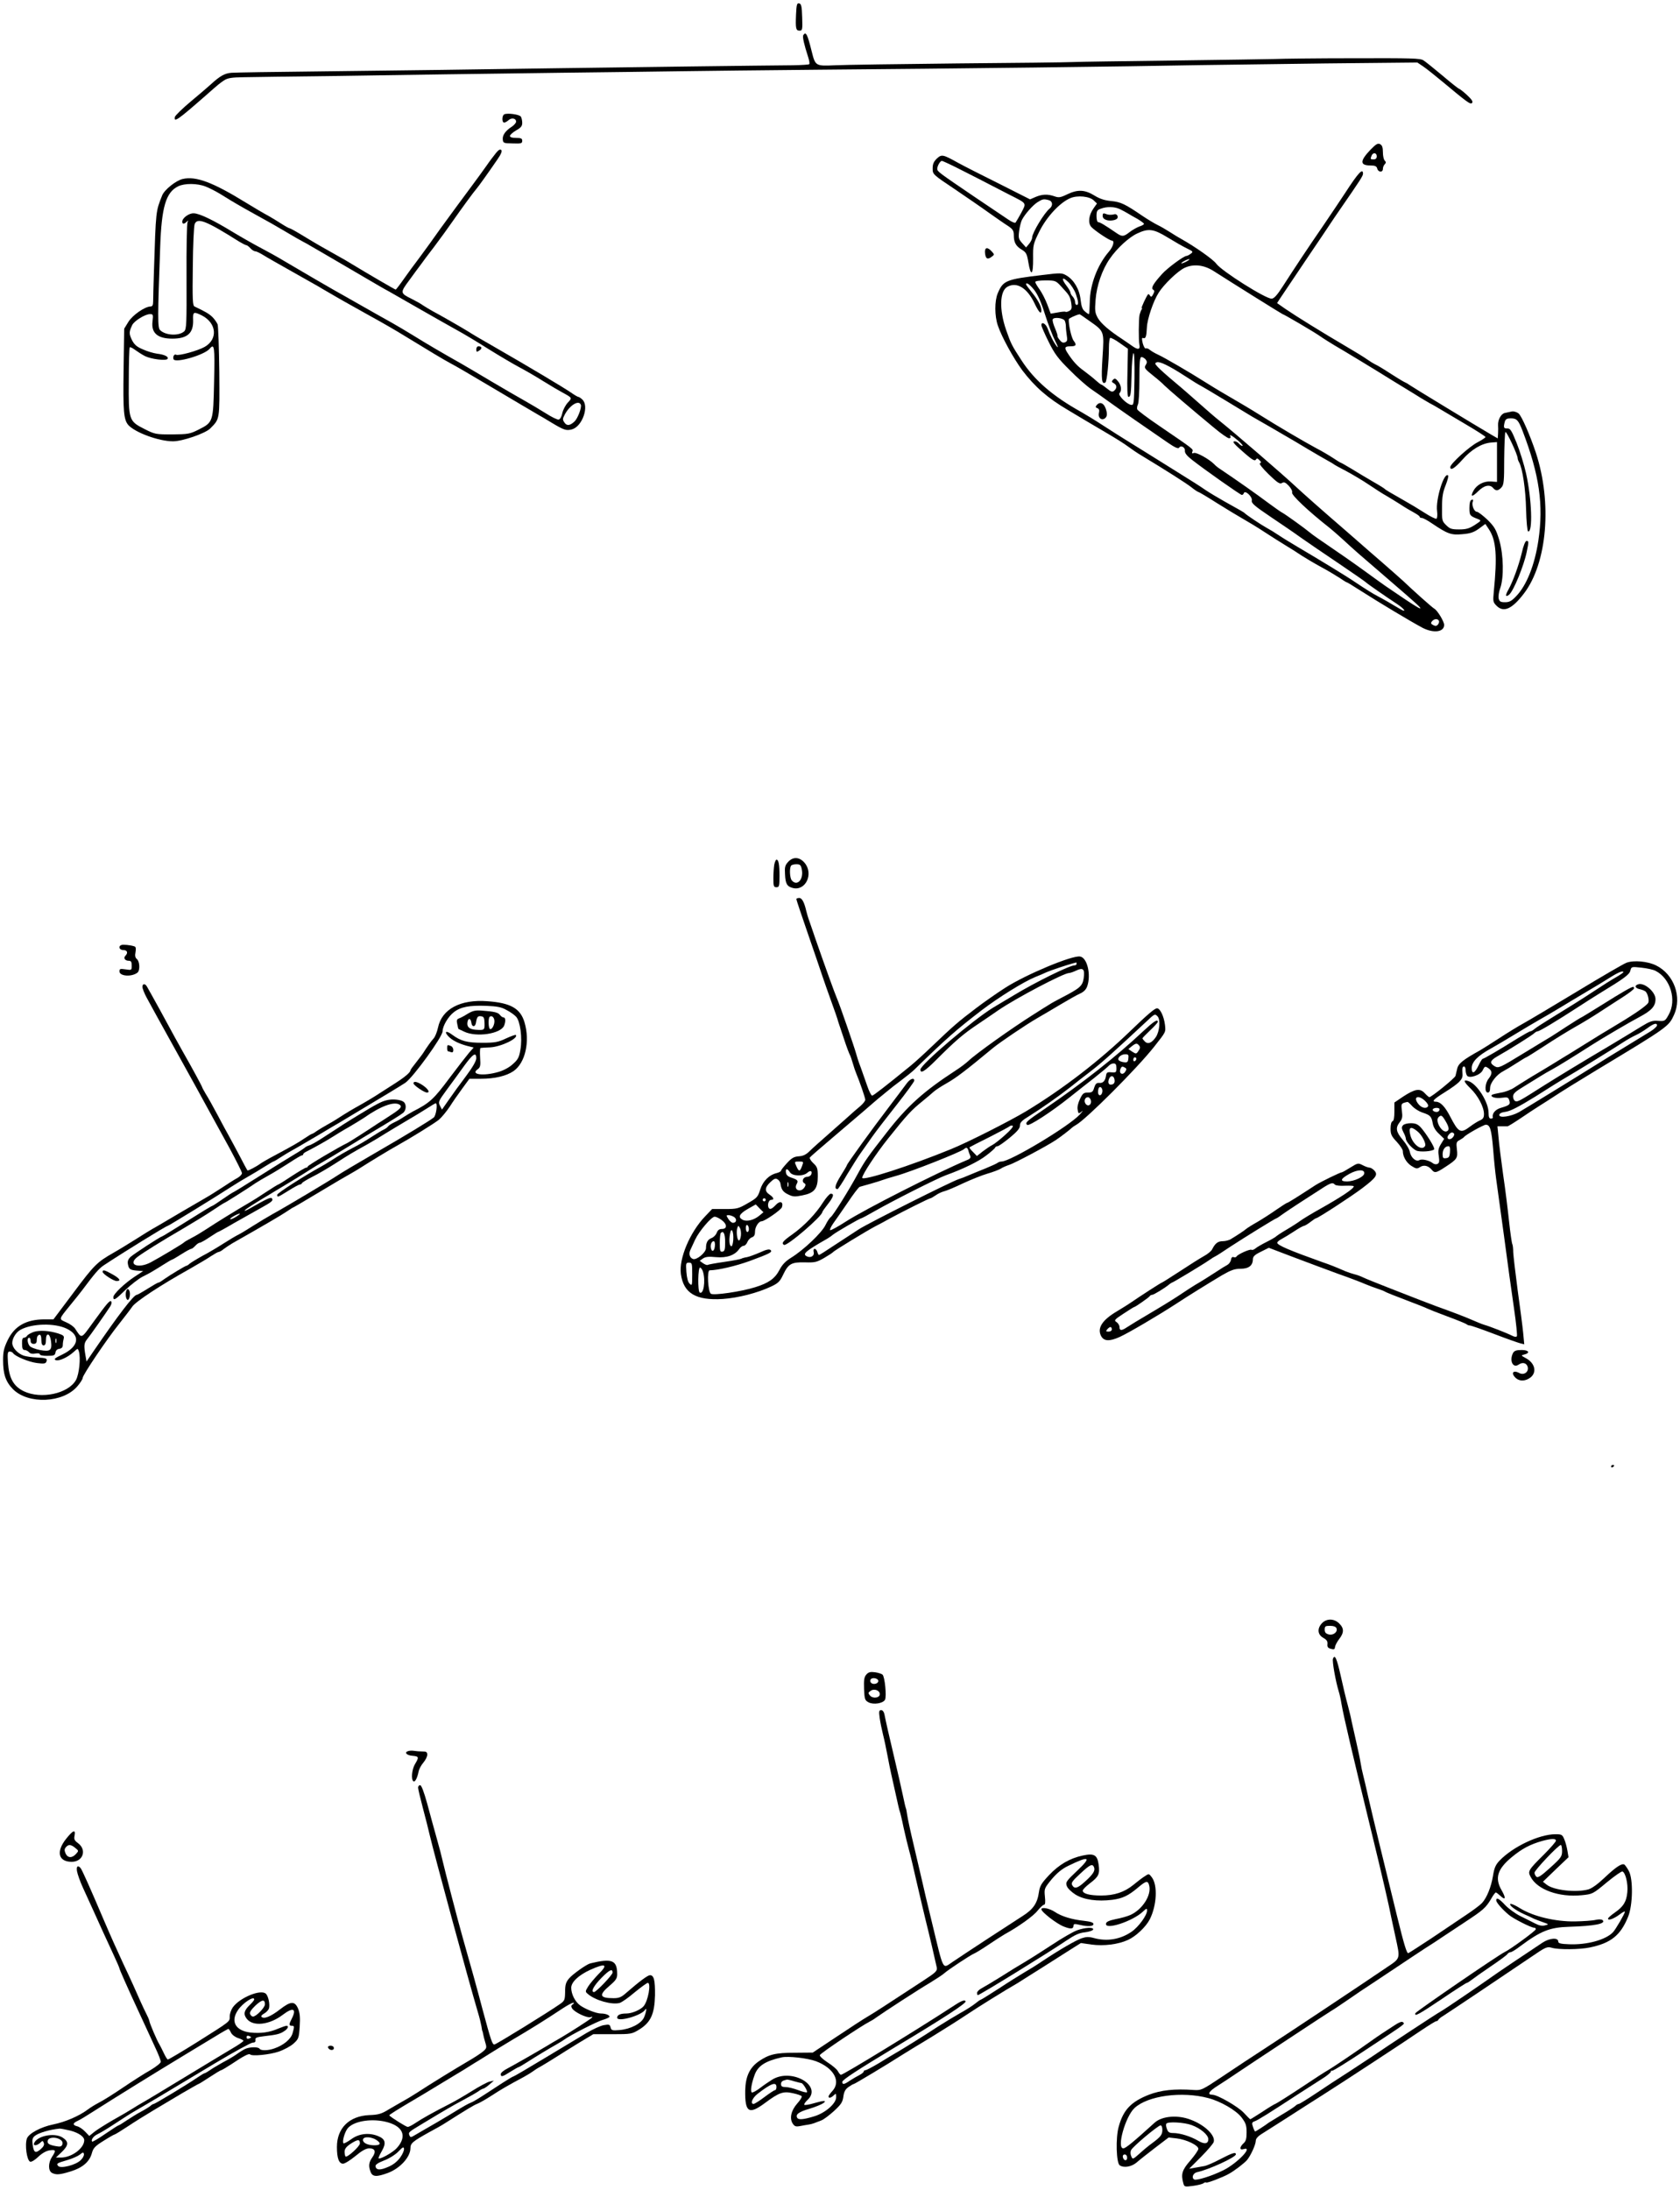 <?xml version="1.0" standalone="no"?>
<!DOCTYPE svg PUBLIC "-//W3C//DTD SVG 20010904//EN"
 "http://www.w3.org/TR/2001/REC-SVG-20010904/DTD/svg10.dtd">
<svg version="1.0" xmlns="http://www.w3.org/2000/svg"
 width="1097pt" height="1429pt" viewBox="0 0 1097 1429"
 preserveAspectRatio="xMidYMid meet">
<g transform="translate(0,1429) scale(0.1,-0.1)"
fill="#000000" stroke="none">
<path d="M5198 14197 c-4 -94 -1 -107 23 -107 18 0 20 6 17 87 -2 73 -6 88
-20 91 -14 3 -17 -8 -20 -71z"/>
<path d="M5245 14060 c-6 -10 6 -62 31 -139 8 -24 12 -46 8 -50 -3 -3 -51 -6
-107 -7 -162 -1 -1172 -14 -1517 -19 -548 -8 -1019 -15 -1570 -21 -294 -3
-555 -7 -578 -9 -44 -3 -75 -20 -137 -77 -16 -15 -75 -65 -130 -111 -55 -46
-101 -91 -103 -100 -8 -39 18 -21 203 141 84 74 89 78 119 98 23 15 50 19 125
20 53 1 321 5 596 8 275 4 604 9 730 11 127 2 460 6 740 10 281 3 634 8 785
10 151 2 559 7 905 10 882 7 2030 21 2485 30 124 2 495 7 825 11 l600 6 40
-27 c22 -15 78 -60 125 -99 163 -136 181 -149 192 -138 8 8 -1 22 -33 52 -24
22 -47 40 -51 40 -3 0 -52 38 -107 85 -56 47 -112 92 -126 101 -21 14 -77 15
-457 14 -238 0 -469 -3 -513 -5 -44 -1 -343 -6 -665 -10 -322 -4 -616 -8 -655
-10 -38 -2 -378 -6 -755 -9 -377 -4 -735 -9 -797 -12 -128 -6 -129 -5 -153 91
-28 113 -38 132 -55 105z"/>
<path d="M3293 13544 c-16 -7 -17 -54 -1 -54 6 0 19 7 29 16 20 18 49 12 49
-10 0 -7 -12 -22 -27 -32 -42 -27 -63 -56 -60 -84 2 -24 6 -25 65 -26 55 -2
62 0 62 17 0 15 -7 19 -40 19 -26 0 -40 4 -40 13 0 7 18 23 40 36 31 17 40 28
40 49 0 15 -4 33 -9 41 -9 14 -87 25 -108 15z"/>
<path d="M8948 13312 c-70 -74 -69 -102 3 -102 28 0 38 -5 42 -20 6 -25 37
-27 37 -2 0 10 5 23 12 30 9 9 9 15 0 24 -7 7 -12 31 -12 55 0 31 -5 45 -18
52 -15 8 -27 1 -64 -37z m42 -42 c0 -13 -7 -20 -20 -20 -22 0 -23 1 -14 24 9
23 34 20 34 -4z"/>
<path d="M3239 13292 c-13 -16 -42 -54 -64 -86 -22 -31 -69 -96 -105 -144 -36
-48 -73 -98 -83 -112 -10 -14 -37 -50 -60 -82 -23 -31 -77 -105 -119 -165 -43
-59 -85 -117 -94 -128 -9 -11 -41 -55 -71 -97 -30 -43 -57 -78 -59 -78 -5 0
-178 101 -287 167 -28 17 -63 38 -77 45 -114 64 -155 87 -232 134 -49 30 -92
54 -96 54 -5 0 -30 14 -58 32 -27 17 -62 39 -79 48 -44 24 -93 53 -150 88
-216 133 -326 174 -412 154 -44 -10 -119 -70 -134 -107 -42 -106 -41 -93 -54
-500 -3 -88 -5 -175 -5 -192 0 -25 -5 -33 -17 -33 -38 -1 -118 -57 -145 -101
l-27 -44 -4 -270 c-4 -271 1 -324 31 -359 45 -49 199 -106 292 -106 61 0 209
51 242 83 64 65 62 52 60 369 -2 159 -7 299 -11 311 -5 12 -20 34 -34 48 -23
22 -44 34 -117 69 -12 6 -14 45 -11 260 1 139 7 264 12 277 17 45 74 23 291
-114 21 -12 41 -23 46 -23 5 0 17 -9 27 -20 10 -11 24 -20 32 -20 7 0 30 -11
51 -24 20 -13 107 -62 192 -110 85 -48 162 -91 170 -96 8 -5 40 -24 70 -41 30
-18 71 -41 90 -52 19 -11 98 -55 175 -98 77 -42 179 -101 227 -131 167 -102
253 -154 298 -178 52 -28 98 -55 282 -164 120 -71 258 -153 298 -176 8 -4 45
-26 81 -48 82 -49 96 -54 134 -44 68 19 114 153 67 195 -10 10 -22 17 -26 17
-4 0 -26 13 -49 29 -45 31 -281 172 -497 296 -74 42 -151 87 -170 100 -40 25
-190 111 -236 135 -16 9 -43 25 -60 36 -16 12 -51 31 -77 44 -75 37 -75 40
-14 122 29 40 62 85 73 99 10 15 51 69 90 120 39 52 93 126 119 164 58 83 139
194 157 214 13 15 71 96 135 189 25 36 33 56 26 63 -7 7 -18 1 -34 -19z
m-1897 -219 c24 -9 66 -31 93 -47 28 -17 59 -36 70 -43 48 -29 134 -78 195
-111 36 -19 108 -60 160 -91 52 -31 106 -62 120 -69 14 -7 34 -18 45 -25 20
-11 95 -55 355 -207 63 -37 135 -79 160 -92 25 -14 119 -68 210 -120 91 -52
197 -112 235 -133 39 -21 131 -76 205 -123 74 -46 164 -99 200 -118 36 -19
106 -59 155 -90 50 -31 106 -64 125 -74 68 -37 67 -36 38 -67 -15 -16 -31 -46
-36 -68 -5 -24 -14 -41 -24 -43 -9 -2 -47 17 -86 42 -38 24 -101 61 -138 82
-38 21 -136 78 -219 127 -82 49 -170 101 -195 115 -110 62 -232 133 -310 182
-47 29 -110 66 -140 83 -30 17 -71 40 -91 51 -79 45 -196 111 -224 127 -45 24
-320 184 -395 229 -36 22 -101 58 -145 81 -44 23 -127 70 -185 105 -128 78
-215 120 -254 122 -31 2 -76 -30 -76 -55 0 -16 12 -17 29 0 11 10 12 9 6 -2
-5 -8 -8 -169 -7 -357 1 -311 0 -343 -16 -357 -36 -31 -122 -26 -157 9 -16 16
-16 83 1 544 9 258 37 355 117 394 42 21 126 20 179 -1z m-23 -842 c96 -50
105 -155 17 -205 -44 -25 -171 -60 -186 -51 -12 7 -23 -13 -17 -29 11 -28 202
27 236 68 31 37 34 17 29 -214 -6 -267 -5 -265 -104 -315 -54 -27 -67 -29
-170 -30 -107 0 -113 1 -180 35 -103 52 -105 57 -103 315 0 116 3 213 6 218 2
4 19 -4 36 -17 18 -13 46 -31 64 -40 40 -20 138 -32 147 -18 9 14 -19 28 -69
34 -22 3 -64 15 -92 28 -41 17 -56 31 -72 62 -19 40 -19 52 2 96 13 28 85 72
116 72 21 0 22 -3 17 -47 -10 -76 33 -113 129 -113 99 0 139 36 136 122 -2 54
3 56 58 29z m2474 -583 c6 -19 -21 -89 -41 -108 -30 -28 -50 -31 -66 -8 -13
19 -13 24 1 51 32 62 93 100 106 65z"/>
<path d="M3110 12010 c0 -17 3 -19 19 -8 21 13 19 28 -5 28 -8 0 -14 -9 -14
-20z"/>
<path d="M6117 13255 c-20 -20 -27 -35 -27 -64 0 -39 0 -39 148 -138 81 -55
183 -125 227 -157 44 -31 97 -68 118 -81 31 -21 37 -31 37 -61 0 -46 14 -71
53 -94 28 -17 33 -28 42 -82 16 -96 32 -84 31 24 -1 90 0 95 42 180 48 95 134
187 201 215 47 20 126 12 153 -15 l21 -20 -22 -31 c-32 -45 -38 -96 -15 -122
22 -24 119 -89 134 -89 20 0 9 -40 -19 -72 -75 -87 -124 -216 -125 -330 -1
-43 -3 -78 -6 -78 -3 0 -15 8 -26 18 -16 12 -23 33 -28 76 -7 68 -44 130 -92
158 -30 18 -38 18 -160 3 -236 -28 -254 -36 -289 -119 -21 -50 -21 -148 1
-211 25 -74 101 -212 159 -291 82 -108 166 -182 299 -260 27 -16 75 -45 107
-64 32 -19 100 -59 151 -89 51 -30 112 -68 134 -85 23 -17 61 -43 85 -57 172
-104 299 -185 330 -210 20 -16 40 -29 43 -29 4 0 60 -33 124 -74 64 -40 142
-87 172 -104 30 -17 92 -54 137 -84 45 -29 107 -69 139 -88 32 -19 79 -49 104
-66 25 -16 82 -50 126 -74 43 -23 98 -56 121 -71 23 -16 44 -29 47 -29 3 0 38
-21 78 -47 141 -90 342 -210 417 -250 72 -37 141 -28 141 19 0 22 -43 93 -63
105 -15 8 -140 120 -206 183 -21 19 -82 73 -136 120 -54 47 -124 107 -154 134
-31 27 -70 61 -86 75 -159 137 -278 243 -320 282 -83 78 -405 356 -508 438
-23 18 -78 66 -122 105 -44 39 -118 104 -165 143 -47 39 -96 83 -109 97 -21
23 -22 26 -7 32 18 7 80 -23 176 -85 68 -44 91 -58 110 -68 8 -4 83 -48 165
-98 83 -50 159 -96 170 -103 18 -10 195 -112 237 -137 10 -5 66 -39 125 -74
59 -35 121 -71 138 -80 16 -9 32 -18 35 -21 3 -3 39 -23 80 -44 41 -22 109
-62 150 -90 42 -28 91 -60 110 -70 19 -11 60 -36 90 -55 30 -20 72 -45 93 -56
20 -11 37 -23 37 -27 0 -5 6 -8 14 -8 8 0 38 -16 67 -36 102 -69 126 -77 198
-70 51 4 75 12 108 36 l42 31 25 -38 c46 -71 53 -174 30 -405 -6 -63 -5 -68
19 -92 46 -45 101 -20 178 81 152 199 185 591 78 918 -39 117 -93 240 -113
257 -12 9 -31 15 -43 13 -13 -3 -34 -7 -47 -10 -24 -5 -46 -44 -44 -80 1 -11
1 -35 0 -53 l-2 -33 -40 23 c-96 56 -535 323 -540 328 -3 3 -16 11 -30 17 -14
7 -56 33 -95 58 -38 25 -81 51 -95 57 -14 7 -38 22 -55 34 -16 12 -82 52 -145
89 -150 88 -321 194 -388 240 l-53 37 18 28 c10 15 86 128 168 250 83 122 157
233 165 245 8 13 38 56 66 97 125 181 144 210 144 224 0 40 -30 8 -117 -126
-31 -47 -94 -141 -141 -210 -104 -151 -188 -278 -262 -393 -41 -64 -61 -86
-77 -86 -39 -1 -326 180 -361 228 -20 28 -140 112 -226 160 -17 9 -51 30 -76
46 -25 16 -61 37 -80 46 -19 9 -64 36 -100 60 -114 78 -142 91 -204 97 -42 4
-74 14 -108 35 -63 39 -109 42 -177 10 -47 -23 -58 -24 -86 -14 -43 15 -79 14
-122 -4 l-37 -16 -200 101 c-111 55 -233 117 -271 138 -99 55 -106 56 -138 27z
m171 -80 c70 -35 147 -75 172 -88 25 -13 83 -43 130 -67 118 -60 113 -52 79
-118 -17 -31 -34 -60 -38 -65 -4 -4 -25 5 -47 20 -21 14 -122 82 -223 150
-230 156 -241 164 -241 181 0 19 19 52 30 52 6 0 68 -29 138 -65z m560 -191
c26 -7 29 -36 6 -55 -36 -29 -114 -159 -114 -188 0 -10 -9 -29 -20 -42 l-20
-24 -26 29 c-23 26 -25 34 -19 80 4 28 12 60 18 71 19 37 70 95 101 115 34 21
40 23 74 14z m465 -59 c18 -9 41 -21 52 -28 11 -7 39 -23 63 -36 23 -14 42
-28 42 -32 0 -4 -13 -12 -30 -17 -16 -6 -45 -22 -63 -36 -40 -31 -49 -32 -85
-8 -76 52 -109 72 -120 72 -7 0 -12 15 -12 39 0 34 4 41 28 49 40 15 89 14
125 -3z m312 -185 c44 -27 100 -59 125 -71 41 -20 43 -22 25 -35 -10 -8 -23
-14 -27 -14 -18 0 -125 -79 -160 -118 -57 -63 -74 -92 -59 -102 10 -6 11 -12
1 -30 -9 -18 -14 -20 -21 -9 -4 7 -10 11 -12 9 -11 -12 -47 -90 -42 -90 4 0 3
-6 -2 -12 -4 -7 -9 -22 -12 -33 -6 -29 -7 -166 -1 -194 7 -34 -10 -36 -51 -6
-19 13 -47 33 -64 44 -80 52 -136 100 -156 135 -19 34 -21 48 -15 121 7 91 43
196 93 267 45 66 124 139 178 164 74 35 107 31 200 -26z m125 -155 c-14 -8
-29 -14 -35 -14 -5 0 1 6 15 14 14 8 30 14 35 14 6 0 -1 -6 -15 -14z m175 -64
c125 -80 447 -281 450 -281 7 0 202 -114 245 -144 24 -17 68 -44 96 -61 44
-25 269 -161 379 -230 18 -11 59 -36 90 -55 31 -19 74 -45 94 -58 20 -12 45
-27 56 -33 11 -5 37 -20 57 -32 20 -12 97 -58 172 -102 75 -44 136 -83 136
-87 0 -4 -23 -19 -51 -34 -54 -27 -179 -141 -179 -162 0 -26 28 -9 79 48 58
66 126 107 187 112 l39 3 0 -130 0 -130 -40 3 c-47 3 -93 -22 -114 -61 -22
-41 -8 -42 32 -2 38 38 76 46 97 20 17 -20 33 -19 54 4 16 17 18 42 18 185 1
90 4 170 8 176 6 10 80 -147 80 -171 0 -5 4 -17 10 -27 22 -41 42 -175 45
-307 2 -78 8 -141 13 -143 32 -10 24 212 -13 378 -13 58 -41 148 -62 200 -33
81 -41 95 -61 94 -23 -1 -26 6 -16 44 5 17 14 22 39 22 39 0 50 -12 77 -82
110 -287 138 -482 103 -717 -24 -158 -76 -290 -144 -361 -30 -32 -45 -40 -73
-40 -29 0 -37 4 -42 24 -3 13 1 43 10 67 25 70 22 217 -6 314 -21 70 -31 87
-77 133 -30 28 -61 52 -69 52 -18 0 -36 44 -27 66 4 12 2 15 -8 12 -9 -3 -14
-20 -14 -53 0 -49 3 -52 55 -72 24 -10 24 -10 -20 -39 -36 -23 -56 -29 -102
-29 -50 0 -61 4 -85 28 -27 26 -28 32 -27 116 0 68 6 101 24 145 12 31 20 60
16 63 -26 26 -83 -158 -72 -233 3 -24 1 -46 -4 -49 -5 -3 -40 14 -77 38 -37
24 -97 60 -133 80 -92 52 -124 71 -130 78 -3 3 -36 24 -75 46 -38 22 -100 59
-137 82 -37 22 -70 41 -72 41 -3 0 -24 13 -48 29 -24 16 -74 46 -113 66 -80
43 -254 145 -365 215 -67 42 -118 72 -255 152 -22 13 -67 40 -100 61 -104 66
-269 162 -310 181 -22 10 -48 25 -57 33 -9 8 -21 12 -26 9 -5 -3 -14 12 -20
33 -7 31 -7 38 3 35 16 -6 21 9 24 69 2 54 42 173 77 227 33 53 124 141 169
162 58 27 126 20 190 -21z m-900 -149 c18 -53 19 -72 5 -72 -5 0 -10 9 -10 19
0 11 -7 26 -15 35 -8 8 -15 20 -15 26 0 6 -11 26 -25 44 -37 48 -31 65 10 26
19 -18 41 -53 50 -78z m-96 49 c54 -58 58 -64 66 -109 5 -34 3 -42 -13 -51
-11 -6 -21 -8 -24 -6 -3 3 -25 1 -51 -4 l-46 -8 -22 59 c-12 32 -35 77 -50 98
-16 22 -29 44 -29 50 0 6 28 10 66 10 64 0 68 -1 103 -39z m-176 -23 c23 -30
45 -78 70 -158 20 -63 50 -142 67 -175 17 -33 22 -49 12 -37 -21 26 -44 71
-62 120 -12 31 -40 45 -40 20 0 -7 21 -56 47 -108 39 -79 62 -110 138 -185 49
-50 113 -106 141 -125 28 -19 79 -55 113 -80 65 -47 265 -186 384 -267 49 -34
71 -43 76 -35 11 19 41 3 38 -20 -1 -15 13 -33 48 -60 83 -65 315 -228 324
-228 5 0 11 5 13 12 8 22 57 -24 52 -48 -4 -17 16 -35 123 -107 70 -47 160
-108 198 -136 39 -27 149 -103 245 -167 96 -65 177 -121 180 -125 6 -7 128
-92 203 -141 54 -36 65 -61 12 -28 -41 25 -111 65 -140 80 -26 13 -79 46 -146
91 -57 39 -240 150 -374 229 -44 26 -100 60 -125 77 -25 17 -61 39 -80 49 -35
19 -130 83 -140 93 -6 7 -25 18 -135 79 -44 25 -98 57 -120 72 -39 27 -86 57
-215 137 -36 22 -112 70 -170 106 -58 36 -123 76 -145 90 -22 13 -85 54 -140
89 -55 36 -121 76 -146 90 -187 104 -306 208 -390 338 -63 97 -67 105 -99 196
-46 132 -43 256 9 283 61 33 128 -8 176 -108 28 -59 45 -77 45 -46 0 26 -23
69 -62 117 -21 26 -38 49 -38 52 0 17 23 1 53 -36z m363 -204 c96 -68 94 -64
83 -238 -9 -144 -5 -177 19 -162 10 6 23 134 23 229 0 31 4 59 8 62 5 2 33
-12 62 -33 l54 -38 -3 -157 c-3 -98 0 -157 6 -157 15 0 18 16 21 150 1 69 7
129 12 135 6 6 8 -57 7 -165 -3 -169 -4 -175 -23 -172 -29 5 -87 64 -75 76 16
16 12 52 -9 77 -16 20 -22 22 -33 11 -11 -11 -10 -15 5 -23 21 -12 22 -32 2
-49 -12 -10 -20 -7 -46 14 -17 14 -34 26 -37 26 -4 0 -20 13 -37 28 -16 15
-51 42 -76 61 -44 31 -74 64 -111 122 -19 31 -15 39 22 39 37 0 42 9 21 36
-15 19 -35 109 -32 141 1 6 48 28 70 32 2 1 32 -20 67 -45z m-164 4 c4 -7 8
-24 8 -38 0 -14 3 -41 6 -61 5 -29 3 -37 -12 -43 -13 -5 -23 0 -35 16 -10 12
-16 24 -14 26 2 2 -5 24 -16 50 -11 25 -18 51 -15 58 6 16 66 10 78 -8z m529
-254 c9 -12 10 -20 2 -33 -14 -22 -11 -26 50 -75 27 -21 59 -49 70 -61 22 -22
176 -154 325 -277 45 -38 89 -68 97 -68 9 0 13 5 10 10 -13 20 11 8 49 -25 22
-19 35 -35 29 -35 -6 0 -16 7 -23 15 -7 8 -19 15 -27 15 -21 0 -7 -16 69 -82
45 -39 62 -48 68 -38 7 11 11 10 24 -3 12 -11 13 -17 3 -20 -7 -3 16 -32 57
-72 57 -55 73 -66 87 -57 13 8 22 5 44 -18 16 -17 25 -35 22 -44 -6 -16 104
-120 245 -231 14 -11 52 -44 84 -73 88 -81 94 -86 293 -257 201 -173 225 -195
213 -195 -8 0 -67 38 -168 107 -22 15 -48 33 -56 38 -9 6 -65 46 -124 89 -95
69 -170 121 -324 226 -20 14 -43 31 -51 38 -23 20 -152 113 -174 125 -11 5
-55 37 -99 69 -65 49 -204 147 -310 218 -13 8 -30 22 -38 31 -34 34 -116 79
-132 73 -12 -5 -15 -2 -10 9 6 17 12 12 -215 167 -77 52 -142 101 -145 108 -3
7 -1 22 4 32 6 10 10 84 10 164 0 117 3 146 14 146 7 0 19 -7 27 -16z m1914
-1704 c4 -6 1 -17 -5 -25 -9 -11 -17 -12 -32 -4 -15 8 -17 13 -7 25 14 16 35
18 44 4z"/>
<path d="M7200 12881 c0 -24 36 -37 76 -27 17 5 24 12 22 24 -2 9 -11 16 -19
14 -24 -6 -43 -5 -61 3 -14 5 -18 2 -18 -14z"/>
<path d="M9937 10682 c-21 -86 -59 -189 -88 -241 -21 -36 -19 -51 5 -32 29 24
97 190 115 279 14 67 14 72 -1 72 -8 0 -21 -32 -31 -78z"/>
<path d="M7161 11646 c-9 -11 -8 -15 5 -20 11 -4 14 -13 10 -30 -8 -32 17 -54
40 -35 11 9 14 22 10 42 -11 53 -41 72 -65 43z"/>
<path d="M6432 12638 c4 -37 16 -44 43 -24 19 14 19 15 1 35 -29 32 -48 27
-44 -11z"/>
<path d="M5146 8665 c-20 -22 -23 -34 -20 -81 3 -62 13 -79 51 -89 84 -21 137
93 77 164 -33 39 -75 42 -108 6z m90 -51 c12 -65 -32 -110 -66 -69 -13 16 -16
77 -5 95 4 6 19 10 35 10 25 0 30 -5 36 -36z"/>
<path d="M5056 8649 c-3 -17 -6 -58 -6 -90 0 -52 2 -59 20 -59 18 0 20 7 20
74 0 75 -6 106 -20 106 -4 0 -10 -14 -14 -31z"/>
<path d="M5200 8422 c0 -4 34 -106 76 -227 42 -121 84 -245 94 -275 10 -30 36
-104 58 -165 22 -60 40 -113 41 -117 2 -9 0 -3 42 -128 17 -52 35 -99 39 -105
3 -5 12 -30 19 -55 7 -25 17 -54 22 -65 22 -53 59 -159 59 -172 0 -8 -15 -26
-32 -41 -18 -15 -58 -49 -88 -77 -31 -27 -89 -79 -130 -115 -41 -36 -91 -80
-110 -99 -26 -26 -45 -35 -74 -37 -30 -2 -46 -10 -77 -44 -21 -23 -39 -45 -39
-50 0 -4 -12 -11 -27 -15 -51 -12 -91 -52 -109 -108 -15 -48 -21 -55 -81 -89
-62 -36 -71 -38 -150 -38 l-83 0 -45 -47 c-100 -104 -173 -277 -159 -377 17
-125 98 -174 273 -163 101 7 227 39 318 82 44 21 56 32 77 77 34 71 54 82 143
80 64 -2 76 1 125 29 29 17 55 34 58 38 6 9 220 139 275 168 22 11 65 34 95
51 89 48 257 132 265 132 4 0 19 9 34 19 15 11 40 23 57 27 16 4 71 27 123 52
52 24 124 53 159 63 35 10 74 25 86 32 11 8 37 19 58 26 34 11 240 120 299
159 30 19 101 74 109 83 3 3 14 11 25 17 63 33 401 371 512 512 78 99 75 93
70 142 -7 56 -32 108 -52 108 -15 0 -63 -41 -175 -149 -201 -194 -439 -377
-680 -523 -103 -62 -381 -203 -490 -247 -266 -109 -580 -210 -580 -187 0 21
92 160 169 256 127 159 151 184 226 245 27 22 59 49 71 60 12 11 50 36 84 55
62 35 123 81 304 231 45 37 215 152 288 194 35 20 104 61 153 90 50 30 107 62
127 71 25 11 40 27 47 47 27 76 0 189 -47 195 -53 8 -354 -118 -488 -204 -49
-31 -146 -99 -189 -132 -119 -90 -152 -119 -285 -246 -52 -50 -117 -109 -144
-131 -167 -136 -242 -194 -251 -195 -6 0 -20 28 -32 63 -12 34 -31 89 -43 122
-13 33 -26 74 -30 90 -11 41 -108 322 -125 360 -12 26 -85 229 -141 390 -9 28
-26 75 -36 105 -11 30 -21 64 -23 74 -13 57 -28 86 -46 86 -10 0 -19 -3 -19
-8z m1830 -422 c0 -5 -6 -10 -14 -10 -32 0 -254 -109 -396 -195 -47 -28 -107
-64 -134 -80 -132 -80 -476 -373 -476 -405 0 -29 29 -11 102 62 123 123 177
170 270 232 46 31 108 73 138 94 114 78 426 242 460 242 7 0 28 7 47 16 46 22
58 10 49 -51 -8 -50 -24 -64 -146 -127 -30 -16 -64 -34 -74 -41 -11 -6 -61
-38 -110 -69 -141 -89 -374 -255 -422 -301 -16 -15 -54 -44 -84 -63 -209 -136
-315 -231 -451 -406 -119 -152 -142 -184 -185 -263 -58 -108 -165 -279 -179
-287 -7 -5 -23 -28 -35 -53 -24 -50 -142 -162 -223 -212 -37 -23 -59 -45 -77
-80 -30 -57 -71 -86 -158 -113 -92 -29 -271 -55 -290 -43 -19 12 -27 153 -8
153 56 1 170 28 259 60 136 50 152 59 139 72 -8 8 -28 4 -69 -15 -32 -14 -70
-28 -85 -31 -15 -2 -32 -7 -37 -10 -4 -3 -55 -13 -111 -21 -56 -8 -106 -17
-110 -20 -4 -2 -17 3 -29 11 l-22 16 21 15 c16 11 37 14 86 9 70 -6 122 12
151 53 8 12 21 21 29 21 8 0 19 11 24 24 5 13 18 27 29 31 15 5 21 15 21 37 0
31 24 68 43 68 20 0 127 74 133 92 11 36 -13 44 -40 15 -27 -29 -42 -34 -49
-14 -6 20 4 47 19 47 22 0 16 16 -11 34 -33 22 -32 46 5 81 24 23 34 27 47 19
9 -5 17 -17 19 -26 5 -40 17 -57 51 -73 30 -15 44 -16 92 -6 78 15 101 43 101
123 0 53 -3 63 -29 87 -16 15 -26 32 -23 37 4 6 68 61 142 124 74 63 169 144
210 179 41 36 84 72 94 81 11 8 35 29 55 45 20 17 63 51 96 75 33 25 72 56 86
70 212 206 270 257 439 387 110 84 274 186 350 217 25 10 59 24 75 32 33 14
139 49 170 57 11 3 21 5 23 6 1 0 2 -3 2 -9z m528 -342 c21 -21 14 -98 -10
-135 -27 -40 -53 -50 -73 -29 -8 8 -15 17 -15 20 0 3 23 26 50 52 28 26 50 51
50 55 0 21 -26 4 -98 -63 -173 -163 -393 -336 -640 -504 -120 -82 -130 -90
-115 -105 11 -11 159 85 280 182 44 35 116 92 160 126 44 35 86 70 93 78 7 8
21 15 31 15 14 0 19 -7 19 -30 0 -28 -2 -30 -32 -28 -28 3 -33 -1 -36 -22 -5
-34 -20 -50 -45 -47 -17 1 -24 -6 -32 -30 -8 -28 -14 -33 -41 -33 -28 0 -35
-6 -52 -42 -13 -27 -19 -53 -15 -71 5 -27 6 -27 27 -10 11 10 5 0 -14 -21 -70
-76 -453 -306 -510 -306 -9 0 -20 -4 -25 -8 -6 -5 -41 -21 -80 -37 -38 -15
-88 -36 -110 -45 -22 -10 -51 -21 -65 -25 -43 -13 -582 -283 -650 -326 -36
-23 -108 -70 -161 -105 -52 -35 -98 -64 -101 -64 -3 0 -8 9 -11 20 -3 11 -11
20 -17 20 -7 0 -10 -8 -7 -20 7 -26 -20 -42 -46 -28 -29 15 -6 34 134 114 10
6 27 17 36 25 20 17 179 109 188 109 3 0 43 21 88 47 123 70 405 212 462 233
114 41 217 91 267 131 29 22 55 45 56 50 2 5 9 9 16 9 7 0 42 25 79 55 50 41
67 62 67 80 0 20 13 33 61 62 74 46 194 130 269 189 30 24 91 72 136 106 71
55 150 126 358 320 56 53 57 53 74 36z m-120 -191 c9 -10 7 -19 -4 -35 -14
-21 -16 -21 -41 -5 l-25 17 22 18 c27 21 34 22 48 5z m-70 -84 c-2 -23 -7 -28
-28 -25 -13 1 -29 7 -34 12 -14 14 13 40 41 40 21 0 24 -4 21 -27z m52 -2 c0
-6 -4 -13 -10 -16 -5 -3 -10 1 -10 9 0 9 5 16 10 16 6 0 10 -4 10 -9z m-73
-59 c10 -6 10 -12 -1 -28 -17 -23 -41 -8 -30 19 7 19 13 20 31 9z m-69 -80 c2
-13 -3 -25 -13 -28 -23 -9 -34 7 -24 34 11 28 33 24 37 -6z m-80 -78 c-5 -28
-28 -29 -28 -1 0 13 3 27 7 30 10 11 25 -9 21 -29z m-75 -54 c7 -27 -16 -45
-33 -25 -15 18 -6 45 14 45 7 0 16 -9 19 -20z m-559 -226 c-32 -29 -70 -59
-84 -66 -14 -7 -42 -26 -63 -42 l-38 -30 -26 27 c-15 14 -25 28 -22 30 2 2 60
32 129 66 69 35 129 67 134 72 5 4 14 5 19 2 6 -4 -16 -30 -49 -59z m-241
-101 c2 -10 8 -26 12 -35 5 -13 0 -21 -22 -29 -193 -81 -668 -322 -790 -401
-51 -33 -97 -58 -102 -56 -5 1 4 21 19 43 16 22 59 84 96 138 36 54 71 100 78
102 6 2 38 11 71 20 33 9 69 21 80 25 11 4 49 16 85 26 96 26 424 156 445 175
14 13 22 11 28 -8z m-1086 -103 c-14 -37 -20 -37 -35 -5 -16 35 -16 35 17 35
28 0 29 -1 18 -30z m-79 -40 c16 -26 87 -28 114 -3 20 18 34 12 25 -12 -4 -8
-16 -15 -27 -15 -25 0 -38 -29 -19 -41 11 -6 11 -13 3 -26 -24 -39 -74 -20
-52 20 12 22 7 28 -35 42 -22 7 -33 17 -35 33 -4 27 9 29 26 2z m-11 -92 c-3
-7 -5 -2 -5 12 0 14 2 19 5 13 2 -7 2 -19 0 -25z m-147 -88 c0 -5 -4 -10 -10
-10 -5 0 -10 5 -10 10 0 6 5 10 10 10 6 0 10 -4 10 -10z m-44 -105 c-35 -28
-81 -39 -107 -25 -32 17 -22 38 33 70 l53 30 25 -26 25 -25 -29 -24z m-161 -8
c19 -15 13 -37 -9 -37 -8 0 -21 11 -30 25 -15 24 -15 25 2 25 10 0 26 -6 37
-13z m-84 -18 c37 -26 39 -59 4 -59 -18 0 -28 -7 -35 -25 -5 -14 -20 -29 -33
-34 -26 -10 -37 -29 -37 -66 0 -29 -62 -80 -85 -71 -22 8 -29 34 -17 59 6 12
19 42 31 67 25 54 106 150 128 150 8 0 28 -9 44 -21z m179 -60 c0 -10 -4 -19
-10 -19 -5 0 -10 12 -10 26 0 14 4 23 10 19 6 -3 10 -15 10 -26z m-52 -42 c-2
-17 -7 -32 -13 -32 -12 0 -19 60 -10 83 6 16 7 15 16 -1 6 -9 9 -32 7 -50z
m-50 -30 c-2 -23 -7 -41 -13 -40 -12 3 -16 37 -8 82 8 48 25 15 21 -42z m-53
-13 c0 -48 -3 -59 -17 -62 -16 -3 -18 5 -18 56 0 32 3 62 7 66 17 17 28 -5 28
-60z m-67 -26 c-3 -34 -20 -42 -26 -13 -5 22 5 45 18 45 7 0 10 -14 8 -32z
m-148 -185 c0 -72 -1 -76 -17 -60 -11 10 -18 38 -21 77 -4 56 -3 60 17 60 20
0 21 -5 21 -77z m71 16 c17 -60 3 -149 -22 -134 -14 10 -12 168 3 163 7 -3 15
-15 19 -29z"/>
<path d="M5923 7223 c-11 -16 -65 -86 -119 -158 -109 -142 -274 -371 -274
-379 0 -3 -18 -34 -41 -70 -36 -58 -43 -86 -20 -86 4 0 33 44 64 98 32 53 71
115 87 137 16 22 49 69 74 105 25 36 98 130 161 210 63 80 115 151 115 158 0
21 -25 13 -47 -15z"/>
<path d="M5374 6443 c-46 -73 -121 -152 -201 -209 -62 -44 -72 -57 -54 -68 18
-12 251 188 251 215 0 3 16 26 35 50 37 47 44 69 20 69 -8 0 -31 -26 -51 -57z"/>
<path d="M793 8123 c-23 -8 -14 -33 12 -33 26 0 33 -18 14 -37 -15 -15 -3 -33
22 -33 15 0 19 -7 19 -31 0 -31 0 -31 -40 -25 -35 5 -40 4 -40 -13 0 -32 80
-38 118 -8 17 14 15 72 -4 88 -11 9 -14 22 -9 46 4 23 2 34 -7 37 -27 9 -74
13 -85 9z"/>
<path d="M10620 8007 c-19 -7 -165 -92 -325 -189 -159 -96 -317 -190 -350
-208 -33 -18 -103 -61 -155 -95 -52 -34 -108 -69 -125 -79 -112 -62 -143 -87
-150 -121 -4 -17 -9 -37 -11 -46 -4 -15 -157 -139 -171 -139 -3 0 -17 12 -30
26 -31 34 -64 28 -142 -23 l-56 -38 0 -59 c0 -39 -4 -61 -12 -63 -8 -3 -13
-22 -13 -48 0 -37 6 -50 40 -86 22 -24 40 -51 40 -60 0 -36 22 -75 55 -97 32
-20 38 -21 58 -8 24 16 54 9 76 -18 19 -23 29 -21 91 20 75 49 80 57 73 114
-5 43 -3 49 18 60 13 7 26 16 29 20 11 15 127 80 142 80 28 0 37 -31 48 -161
5 -68 14 -153 19 -189 5 -36 28 -202 51 -370 22 -168 52 -383 66 -478 14 -95
22 -177 19 -182 -4 -6 -16 -5 -33 4 -31 16 -146 61 -182 71 -14 4 -47 18 -75
30 -45 20 -126 51 -240 92 -22 8 -69 26 -105 40 -36 14 -128 50 -205 80 -77
30 -151 60 -165 67 -14 7 -38 16 -55 20 -16 4 -43 13 -60 20 -72 31 -94 40
-155 61 -207 74 -290 109 -290 125 0 5 12 16 28 24 15 8 52 30 82 50 30 20 59
36 64 36 5 0 24 11 42 25 18 14 35 25 38 25 12 0 236 146 304 198 88 67 101
86 76 113 -9 10 -23 19 -31 19 -8 0 -28 7 -45 16 -29 15 -32 15 -80 -15 -27
-17 -52 -31 -55 -31 -11 0 -140 -63 -173 -84 -115 -75 -180 -116 -186 -116 -3
0 -34 -20 -69 -44 -34 -24 -90 -60 -124 -80 -34 -19 -67 -40 -74 -46 -12 -11
-61 -43 -101 -67 -12 -7 -35 -13 -52 -13 -31 0 -49 -13 -69 -53 -5 -11 -30
-32 -55 -45 -25 -14 -95 -58 -157 -99 -61 -40 -114 -73 -116 -73 -5 0 -147
-92 -202 -130 -16 -11 -57 -37 -89 -56 -97 -57 -131 -108 -108 -159 18 -38 54
-41 123 -10 56 25 253 141 373 219 71 47 207 131 294 183 59 34 83 43 121 43
54 0 81 20 82 61 0 19 11 30 52 50 l52 26 155 -59 c85 -32 218 -82 295 -110
77 -27 158 -58 180 -68 22 -9 58 -23 80 -30 22 -7 45 -16 50 -20 6 -4 66 -28
135 -54 69 -26 132 -51 141 -56 10 -5 68 -28 130 -51 63 -23 118 -46 124 -50
5 -5 15 -9 22 -9 8 0 80 -25 161 -56 81 -31 158 -58 171 -61 l24 -6 -7 74 c-4
41 -20 166 -36 279 -15 113 -28 225 -29 248 0 24 -3 48 -6 53 -3 5 -13 71 -21
146 -8 76 -25 215 -39 308 -13 94 -27 203 -30 243 l-7 72 31 0 c17 0 33 0 36
0 3 0 41 23 84 52 43 29 100 67 126 83 27 17 65 41 86 55 53 35 164 104 290
180 463 279 465 281 500 357 53 117 0 264 -116 322 -56 28 -147 36 -195 18z
m191 -53 c97 -50 139 -191 85 -286 -23 -42 -26 -43 -69 -40 -37 3 -54 -3 -108
-36 -35 -22 -120 -73 -188 -114 -216 -128 -336 -201 -451 -273 -157 -100 -170
-107 -185 -101 -8 3 -15 16 -15 30 0 19 15 33 72 67 39 24 88 54 107 66 20 13
54 32 76 44 39 21 147 88 250 154 68 44 259 156 320 188 79 42 105 70 105 117
0 48 -76 112 -115 96 -25 -9 -17 -26 15 -32 16 -4 34 -11 38 -18 14 -17 22
-60 14 -71 -16 -24 -106 -84 -251 -170 -10 -5 -78 -47 -152 -93 -74 -46 -143
-89 -154 -95 -11 -7 -44 -27 -73 -45 -29 -18 -88 -53 -130 -78 -42 -26 -94
-58 -115 -72 -21 -14 -60 -29 -89 -33 -28 -5 -53 -11 -56 -14 -14 -13 25 -25
65 -19 36 5 42 3 48 -16 9 -27 2 -33 -52 -49 -38 -10 -62 -38 -55 -63 1 -5 -5
-8 -13 -8 -11 0 -15 11 -15 38 0 70 -76 190 -132 207 -36 12 -31 -4 13 -47 50
-48 89 -122 89 -168 0 -24 -6 -33 -27 -42 -16 -7 -44 -25 -64 -40 -62 -47 -75
-40 -130 66 -33 64 -63 95 -91 96 -32 0 -19 15 53 60 97 61 121 85 119 118 -3
41 -1 52 10 52 6 0 10 -10 10 -22 0 -13 4 -29 9 -37 14 -22 89 3 103 35 13 27
16 28 41 10 22 -17 21 -35 -3 -66 -24 -30 -27 -90 -5 -90 10 0 15 10 15 30 0
33 43 88 87 110 15 8 54 31 86 52 32 21 61 38 63 38 3 0 55 33 117 73 62 41
150 95 197 122 47 26 121 71 165 100 44 29 113 73 153 99 39 25 72 50 72 56 0
5 -2 10 -5 10 -12 0 -73 -35 -202 -116 -74 -46 -136 -84 -138 -84 -2 0 -44
-26 -92 -57 -48 -32 -96 -62 -105 -68 -10 -5 -90 -55 -180 -109 -155 -95 -163
-98 -187 -85 -36 21 -32 37 14 64 82 46 230 139 243 152 7 7 18 13 23 13 12 0
125 68 259 155 52 34 117 75 143 91 163 99 197 124 203 150 7 26 7 26 73 19
36 -4 78 -13 92 -21z m-211 -9 c0 -2 -21 -17 -47 -32 -27 -15 -89 -54 -140
-88 -94 -62 -162 -104 -297 -187 -44 -27 -87 -55 -96 -63 -9 -8 -21 -15 -26
-15 -6 0 -43 -21 -84 -46 -123 -77 -221 -134 -229 -134 -3 0 -15 -19 -26 -42
-25 -53 -45 -61 -45 -18 0 40 40 81 126 128 32 18 102 59 154 91 52 32 124 74
160 95 36 20 97 56 135 79 39 24 115 69 170 102 55 32 127 76 160 97 54 34 85
46 85 33z m220 -347 c-1 -7 -20 -25 -43 -39 -23 -14 -96 -59 -162 -99 -66 -40
-154 -94 -195 -120 -139 -87 -465 -287 -502 -308 -51 -28 -128 -40 -128 -19 0
11 14 18 44 22 31 5 86 34 190 98 80 51 168 106 196 122 74 43 315 191 377
232 29 19 67 40 85 48 18 8 51 28 73 44 43 32 65 38 65 19z m-1515 -492 c15
-14 24 -30 20 -35 -11 -19 -43 -12 -64 15 -36 46 -1 62 44 20z m-83 -35 c15
-16 44 -34 65 -41 52 -17 60 -25 68 -69 4 -25 18 -49 41 -70 l34 -33 -21 -34
c-17 -28 -20 -44 -14 -79 5 -36 3 -46 -10 -51 -8 -4 -22 -1 -29 5 -22 18 -71
30 -88 20 -22 -12 -54 15 -62 53 -3 18 -24 53 -46 79 -45 53 -49 79 -20 116
17 21 19 35 14 74 -6 48 -5 49 37 58 3 0 17 -12 31 -28z m178 -20 c0 -6 -4
-12 -9 -15 -13 -8 -42 4 -35 15 7 12 44 12 44 0z m39 -77 c24 -40 26 -60 8
-67 -31 -12 -78 68 -54 92 17 17 23 14 46 -25z m56 -83 c3 -5 -2 -17 -11 -26
-22 -21 -44 -4 -24 20 14 17 26 19 35 6z m-27 -118 c-2 -31 -7 -39 -25 -41
-19 -3 -23 1 -23 25 0 31 16 53 38 53 9 0 12 -11 10 -37z m-560 -142 c-4 -22
-65 -50 -111 -51 -51 0 -45 17 17 51 52 28 99 29 94 0z m-191 -72 c6 -6 35 -9
67 -7 31 1 56 0 56 -4 0 -15 -81 -69 -220 -147 -52 -29 -108 -63 -125 -75 -16
-12 -59 -40 -95 -61 -36 -21 -67 -42 -70 -46 -3 -3 -30 -19 -60 -34 -30 -15
-63 -34 -72 -42 -9 -8 -21 -12 -26 -9 -10 6 -87 -28 -97 -43 -3 -6 -12 -8 -20
-5 -8 4 -15 -3 -17 -17 -2 -13 -13 -28 -24 -34 -12 -6 -41 -24 -65 -40 -48
-31 -96 -62 -146 -91 -17 -10 -55 -35 -85 -55 -29 -20 -107 -69 -173 -108
-133 -79 -148 -88 -187 -113 -34 -23 -48 -23 -48 2 0 11 -9 25 -19 32 -18 11
-15 16 45 55 36 24 67 43 69 43 8 0 100 65 103 72 2 4 9 8 15 8 11 0 86 46
114 70 7 5 14 10 16 10 6 0 207 121 242 146 17 12 35 23 40 25 6 2 51 31 100
64 92 60 294 185 301 185 2 0 23 14 46 31 24 16 57 39 73 49 17 11 75 49 130
84 105 69 114 73 132 55z m-1457 -944 c0 -9 -9 -15 -21 -15 -18 0 -19 2 -9 15
7 8 16 15 21 15 5 0 9 -7 9 -15z"/>
<path d="M9161 6946 c-10 -11 -9 -21 3 -45 9 -16 16 -36 16 -43 0 -17 39 -62
67 -76 22 -12 109 -6 118 8 6 10 -53 104 -88 143 -20 21 -35 27 -65 27 -22 0
-45 -6 -51 -14z m92 -37 c31 -23 62 -83 52 -98 -20 -34 -78 8 -95 68 -15 54 0
65 43 30z"/>
<path d="M930 7850 c0 -11 13 -44 29 -73 15 -29 99 -180 186 -337 87 -157 184
-332 215 -390 32 -58 94 -172 139 -253 44 -82 81 -155 81 -163 0 -8 -14 -23
-31 -32 -17 -9 -61 -37 -97 -61 -37 -24 -84 -54 -104 -65 -21 -12 -95 -55
-165 -96 -173 -102 -166 -98 -188 -110 -11 -6 -58 -35 -105 -65 -47 -29 -114
-71 -150 -91 -107 -61 -126 -80 -261 -261 l-130 -173 -62 0 c-118 -1 -193 -45
-237 -136 -24 -50 -30 -75 -30 -129 0 -93 17 -142 65 -191 100 -100 327 -90
420 19 19 22 35 47 35 55 0 19 157 252 239 354 36 46 74 95 84 110 21 33 185
141 377 248 52 30 114 66 137 82 23 15 46 28 51 28 5 0 20 8 33 19 13 10 40
28 59 39 210 119 312 179 348 203 24 16 44 29 46 29 2 0 79 45 172 101 93 56
185 110 204 120 19 11 47 27 62 37 48 31 202 125 238 144 95 53 245 146 275
170 18 15 50 54 71 85 20 32 58 86 83 120 l46 63 75 0 c90 0 166 18 213 50 77
53 109 193 72 318 -27 91 -90 127 -241 138 -177 14 -299 -51 -324 -172 -6 -28
-19 -60 -28 -70 -17 -18 -46 -60 -67 -93 -5 -9 -27 -37 -47 -63 -21 -26 -38
-49 -38 -53 0 -13 -38 -45 -96 -82 -33 -21 -78 -50 -100 -64 -42 -28 -106 -66
-166 -99 -20 -11 -56 -33 -80 -48 -24 -16 -65 -42 -93 -57 -27 -15 -62 -36
-77 -46 -14 -11 -29 -19 -32 -19 -3 0 -24 -13 -48 -29 -43 -29 -67 -43 -203
-116 -38 -20 -77 -43 -85 -49 -24 -18 -81 -48 -84 -44 -2 1 -26 46 -53 98 -28
52 -59 111 -70 130 -11 19 -44 80 -73 135 -29 55 -64 117 -77 137 -12 21 -23
40 -23 43 0 4 -61 118 -128 235 -14 25 -36 65 -50 90 -13 24 -57 105 -98 180
-41 74 -78 141 -83 149 -12 24 -31 24 -31 1z m2377 -151 c24 -12 52 -32 63
-44 27 -29 42 -139 28 -216 -8 -49 -16 -64 -49 -93 -22 -21 -61 -42 -93 -51
-98 -29 -187 -18 -137 17 17 12 20 23 16 76 -2 34 -1 63 3 63 4 1 32 3 63 4
72 4 187 60 167 81 -3 2 -32 -8 -64 -23 -51 -24 -71 -28 -154 -28 -101 0 -141
11 -198 53 -37 28 -54 22 -26 -9 24 -27 68 -49 123 -64 l44 -11 -30 -34 c-16
-19 -72 -91 -124 -160 -108 -145 -132 -167 -244 -224 -16 -9 -43 -25 -60 -36
-16 -11 -44 -27 -62 -35 -17 -8 -35 -20 -38 -25 -4 -6 -17 -16 -28 -21 -12 -5
-49 -28 -82 -49 -33 -22 -82 -51 -110 -65 -61 -32 -96 -52 -155 -90 -25 -16
-54 -33 -65 -39 -98 -53 -285 -172 -285 -183 0 -19 3 -17 74 27 35 22 68 40
74 40 6 0 12 4 14 9 2 5 32 23 67 41 35 17 103 57 150 87 88 57 115 73 211
126 30 17 84 49 120 72 36 22 99 60 140 84 41 24 99 59 127 77 29 19 55 34 58
34 14 0 3 -78 -12 -92 -25 -21 -178 -114 -398 -241 -104 -60 -208 -122 -230
-137 -46 -31 -342 -208 -425 -253 -30 -17 -84 -49 -120 -72 -36 -23 -80 -50
-99 -60 -19 -9 -64 -36 -100 -59 -36 -23 -97 -60 -136 -80 -38 -21 -77 -45
-86 -52 -8 -8 -18 -14 -21 -14 -7 0 -105 -59 -145 -87 -17 -13 -34 -23 -38
-23 -5 0 -36 -18 -71 -40 -35 -22 -67 -40 -71 -40 -20 0 -122 -134 -283 -369
l-45 -66 -7 40 c-11 63 -9 80 9 103 18 21 126 175 153 217 8 13 11 27 6 32 -9
9 -25 -9 -121 -141 -77 -106 -70 -104 -115 -36 -8 12 -34 31 -58 41 -49 22
-51 16 27 112 31 38 65 80 76 95 83 111 110 143 143 165 119 79 407 257 417
257 5 0 325 196 415 255 36 23 87 54 114 69 27 15 73 43 103 62 29 18 56 34
58 34 3 0 24 12 48 28 23 15 47 29 52 32 14 7 93 53 210 122 55 33 107 64 115
68 8 5 65 39 125 75 61 37 151 90 200 120 50 30 100 61 112 69 53 38 243 300
243 336 0 34 37 97 74 125 44 34 101 45 211 41 71 -3 99 -8 132 -27z m-197
-315 c0 -18 -24 -59 -68 -118 -38 -50 -88 -119 -112 -154 l-44 -63 -13 25
c-13 24 -10 30 44 104 32 43 83 113 113 155 58 80 80 94 80 51z m-2674 -1765
c91 -44 79 -116 -28 -168 -50 -24 -59 -31 -44 -37 21 -8 77 17 118 54 26 24
26 24 33 3 13 -42 2 -149 -19 -187 -50 -89 -228 -127 -341 -73 -67 33 -96 85
-103 186 -4 62 -2 73 11 73 9 0 19 -5 22 -10 13 -21 102 -58 156 -65 46 -6 57
-4 62 9 8 21 0 24 -64 27 -30 1 -67 7 -84 12 -40 14 -75 52 -75 83 0 30 25 71
54 86 76 42 224 45 302 7z"/>
<path d="M3055 7675 c-22 -14 -48 -28 -58 -31 -14 -5 -17 -13 -11 -38 3 -17 7
-31 8 -31 0 0 17 -8 36 -17 80 -39 240 -15 262 39 11 28 9 53 -3 53 -7 0 -17
7 -24 16 -12 17 -37 23 -120 29 -40 3 -58 -1 -90 -20z m109 -63 c1 -45 -1 -46
-59 -42 -39 3 -57 18 -53 47 4 32 22 30 26 -2 4 -29 25 -29 30 1 6 38 12 45
33 42 18 -2 22 -10 23 -46z m64 20 c4 -26 -16 -65 -29 -57 -10 7 -12 68 -2 79
12 11 28 0 31 -22z"/>
<path d="M2920 7450 c0 -11 2 -20 4 -20 2 0 11 -3 20 -6 11 -4 16 0 16 14 0
11 -7 23 -16 26 -23 9 -24 8 -24 -14z"/>
<path d="M2700 7220 c0 -12 70 -60 88 -60 22 0 8 23 -28 48 -35 23 -60 29 -60
12z"/>
<path d="M2525 7110 c-34 -8 -67 -25 -180 -94 -78 -47 -113 -70 -242 -154 -34
-22 -72 -44 -85 -47 -13 -4 -25 -11 -28 -15 -3 -3 -34 -24 -70 -45 -36 -21
-137 -84 -224 -139 -88 -56 -165 -103 -170 -105 -6 -2 -39 -23 -73 -47 -34
-24 -65 -44 -68 -44 -4 0 -78 -45 -165 -100 -88 -55 -161 -100 -164 -100 -9 0
-182 -113 -203 -132 -16 -15 -21 -29 -18 -46 6 -35 14 -40 60 -44 l40 -3 -55
-36 c-67 -44 -140 -114 -140 -134 0 -25 13 -18 80 48 36 34 85 72 110 85 50
25 62 32 137 79 28 18 54 33 57 33 3 0 30 16 60 35 30 19 59 35 64 35 5 0 17
9 27 20 10 11 23 20 29 20 6 0 35 16 63 35 29 19 54 35 56 35 3 0 49 25 103
57 55 31 131 74 169 95 81 45 90 52 81 67 -7 11 -34 -2 -146 -66 -25 -14 -38
-19 -30 -10 8 9 65 45 125 81 126 75 249 150 303 185 20 13 58 36 83 50 25 14
101 60 168 101 67 41 137 84 156 95 118 70 182 110 198 123 20 18 22 55 3 71
-18 15 -73 21 -111 11z m84 -29 c20 -13 6 -28 -63 -72 -33 -22 -68 -44 -76
-49 -78 -52 -188 -122 -200 -128 -66 -32 -260 -147 -260 -154 0 -4 -5 -8 -11
-8 -6 0 -48 -25 -94 -55 -45 -30 -85 -55 -88 -55 -3 0 -40 -23 -81 -50 -42
-28 -91 -59 -109 -69 -73 -42 -224 -135 -276 -170 -31 -20 -76 -48 -101 -60
-25 -13 -47 -26 -50 -30 -6 -7 -154 -96 -216 -129 -82 -43 -152 -15 -87 35 37
28 150 99 303 188 63 37 148 89 188 116 40 27 75 49 77 49 4 0 158 97 205 130
14 9 52 32 85 50 33 18 93 55 133 81 41 27 78 49 83 49 5 0 9 3 9 8 0 4 10 12
23 18 57 29 126 68 167 94 25 16 74 46 110 66 36 21 78 47 95 58 111 78 198
110 234 87z m-1068 -732 c-18 -11 -35 -18 -38 -15 -5 5 46 35 62 36 6 0 -5 -9
-24 -21z"/>
<path d="M670 5990 c0 -13 71 -60 92 -60 31 0 20 17 -28 44 -50 28 -64 32 -64
16z"/>
<path d="M825 5867 c-9 -22 -2 -62 10 -60 6 1 11 14 13 29 4 32 -14 56 -23 31z"/>
<path d="M220 5598 c-19 -7 -39 -18 -43 -25 -4 -7 -14 -13 -21 -13 -9 0 -13
-13 -12 -40 0 -30 5 -40 17 -40 9 0 22 -7 29 -15 8 -9 22 -12 41 -8 17 3 29 1
29 -5 0 -6 21 -11 49 -10 43 0 50 3 53 21 2 14 11 23 26 25 15 2 22 10 22 25
0 12 3 31 6 42 4 16 -2 22 -36 33 -62 19 -121 22 -160 10z m50 -53 c0 -24 5
-35 15 -35 10 0 15 11 15 35 0 52 26 46 33 -7 8 -61 -5 -71 -73 -58 -30 6 -61
18 -67 27 -15 20 -17 53 -3 53 6 0 10 -9 10 -20 0 -13 7 -20 20 -20 14 0 20 7
20 23 0 13 3 27 7 30 15 15 23 5 23 -28z m97 -17 c-3 -7 -5 -2 -5 12 0 14 2
19 5 13 2 -7 2 -19 0 -25z"/>
<path d="M9880 5461 c-26 -50 -1 -103 37 -76 23 16 48 12 57 -11 13 -34 -21
-62 -54 -44 -41 22 -56 -2 -22 -33 25 -23 64 -21 96 4 43 34 29 94 -31 126
-31 17 -32 18 -12 23 43 10 33 30 -15 30 -35 0 -48 -5 -56 -19z"/>
<path d="M10520 4719 c0 -5 5 -7 10 -4 6 3 10 8 10 11 0 2 -4 4 -10 4 -5 0
-10 -5 -10 -11z"/>
<path d="M8632 3697 c-32 -34 -29 -74 8 -95 23 -13 30 -23 28 -41 -2 -19 3
-26 22 -31 21 -6 26 -3 27 11 1 10 13 34 27 52 33 42 33 71 1 102 -32 33 -83
34 -113 2z m95 -33 c9 -24 -21 -48 -51 -40 -19 5 -26 13 -26 31 0 22 4 25 35
25 23 0 38 -6 42 -16z"/>
<path d="M8704 3465 c-6 -16 17 -145 37 -211 6 -18 14 -54 18 -80 15 -88 71
-325 206 -879 54 -221 107 -449 119 -515 3 -14 15 -70 27 -125 33 -152 36
-142 -56 -204 -151 -103 -640 -428 -785 -522 -80 -52 -208 -136 -285 -188
-136 -91 -141 -93 -190 -90 -126 9 -215 -1 -293 -31 -117 -46 -167 -99 -197
-208 -21 -74 -16 -239 7 -253 28 -18 77 -9 110 19 18 16 73 59 121 96 l88 67
53 -6 c64 -8 141 -45 141 -68 0 -9 -24 -43 -52 -76 -54 -61 -63 -89 -46 -149
6 -23 9 -24 62 -17 31 4 62 12 69 17 7 6 15 8 18 5 5 -5 106 33 147 56 37 20
101 69 120 91 24 29 57 101 57 126 0 12 13 28 32 40 18 11 96 61 173 110 77
50 181 116 230 147 109 69 527 342 647 424 48 32 91 59 97 59 5 0 11 4 13 9 2
5 17 17 34 27 32 20 389 259 572 383 95 65 104 69 135 60 43 -13 181 -12 248
2 137 28 201 79 250 200 31 75 34 246 5 299 -10 19 -24 38 -29 42 -17 10 -56
-16 -130 -86 -43 -41 -82 -69 -105 -76 -81 -22 -226 -6 -273 31 l-24 19 83 80
84 80 -7 42 c-4 24 -13 58 -21 76 -12 29 -17 32 -57 32 -106 0 -278 -81 -365
-172 -26 -27 -35 -48 -43 -99 -12 -73 -40 -143 -72 -178 -12 -13 -60 -49 -107
-80 -47 -32 -147 -99 -223 -150 -76 -50 -144 -94 -151 -97 -10 -4 -29 60 -74
243 -89 362 -157 642 -187 773 -14 63 -30 131 -35 150 -5 19 -12 52 -15 72 -3
21 -16 84 -29 140 -13 57 -27 119 -31 138 -3 19 -15 67 -25 105 -11 39 -31
123 -45 187 -26 116 -39 145 -51 113z m1456 -1187 c0 -7 -37 -49 -81 -93 -99
-98 -104 -107 -85 -142 43 -85 186 -136 334 -121 71 7 73 8 163 83 51 42 97
74 103 72 20 -7 38 -80 32 -136 -6 -63 -26 -94 -84 -134 -23 -16 -42 -33 -42
-38 0 -15 40 0 78 29 17 13 32 21 32 16 0 -12 -60 -115 -78 -134 -48 -50 -171
-83 -287 -78 -54 2 -70 6 -70 18 0 27 -56 23 -102 -7 -167 -111 -262 -175
-288 -193 -126 -89 -354 -244 -375 -255 -25 -13 -367 -238 -445 -292 -22 -15
-92 -61 -155 -102 -63 -40 -161 -104 -217 -142 -57 -38 -107 -69 -112 -69 -5
0 -16 -6 -23 -13 -7 -7 -47 -33 -88 -57 -41 -25 -79 -48 -85 -52 -17 -14 -86
-58 -89 -58 -2 0 -9 13 -14 29 -9 26 -8 31 11 38 21 7 88 49 295 184 48 31
113 73 145 93 31 19 57 41 57 46 0 6 3 9 8 6 4 -2 102 58 217 135 276 182 259
169 246 182 -7 7 -26 0 -63 -25 -29 -19 -64 -42 -78 -51 -14 -9 -47 -32 -75
-52 -75 -54 -244 -168 -272 -184 -14 -7 -93 -58 -175 -113 -83 -55 -158 -102
-167 -106 -9 -3 -49 -27 -89 -54 -41 -26 -75 -48 -78 -48 -2 0 -21 19 -43 43
-38 40 -171 117 -205 117 -36 0 -22 23 36 59 35 22 83 54 108 71 84 57 634
420 637 420 2 0 47 30 101 67 53 37 126 86 162 109 36 24 112 74 170 113 58
39 137 91 175 116 39 24 90 58 115 75 25 17 90 60 145 96 119 78 137 94 171
151 13 24 28 43 31 43 4 0 17 -10 30 -22 34 -32 38 -16 9 35 -47 80 -29 139
65 217 66 55 121 84 199 106 59 16 90 17 90 2z m40 -67 c0 -36 -6 -45 -77
-109 -58 -53 -81 -68 -90 -60 -7 6 -13 18 -13 27 0 16 156 181 172 181 4 0 8
-18 8 -39z m-2310 -1613 c81 -21 182 -80 217 -126 28 -37 33 -52 33 -98 0 -42
-5 -58 -20 -71 -11 -10 -20 -23 -20 -31 0 -9 7 -11 20 -7 68 21 -41 -93 -132
-138 -72 -36 -176 -69 -190 -60 -20 11 -7 43 20 48 75 16 252 97 252 116 0 17
-24 9 -103 -32 -43 -23 -89 -42 -100 -44 -12 -2 -40 -7 -62 -11 l-40 -7 77 77
c43 43 80 87 83 97 14 42 -58 112 -150 146 -85 33 -187 24 -235 -19 -141 -128
-190 -168 -205 -168 -45 0 13 207 73 263 87 81 310 111 482 65z m-109 -176
c58 -21 109 -64 109 -92 0 -31 -25 -35 -67 -10 -47 28 -118 50 -161 50 -26 0
-35 5 -42 26 -6 14 -8 30 -4 35 9 15 116 9 165 -9z m-191 -31 c0 -32 -11 -46
-68 -88 -21 -15 -57 -45 -81 -67 -44 -39 -45 -39 -54 -18 -6 13 -7 29 -1 41
11 23 175 160 192 161 7 0 12 -12 12 -29z m-230 -182 c0 -24 -23 -21 -28 4 -2
10 3 17 12 17 10 0 16 -9 16 -21z"/>
<path d="M9770 1888 c0 -13 38 -57 82 -94 29 -25 146 -84 165 -84 8 0 13 -5
11 -11 -4 -12 -167 -131 -203 -148 -42 -20 -579 -388 -583 -399 -8 -25 21 -9
173 93 85 58 159 105 163 105 4 0 18 9 32 20 14 11 70 51 125 88 55 37 104 73
108 80 4 6 13 12 20 12 7 0 35 17 62 38 136 101 193 124 320 128 167 5 243 20
220 43 -6 6 -24 7 -46 2 -20 -5 -81 -9 -135 -10 -126 -2 -271 32 -357 85 -32
20 -61 33 -65 29 -9 -9 34 -41 88 -66 25 -11 54 -24 65 -30 11 -5 38 -15 60
-23 40 -14 40 -14 13 -21 -18 -5 -39 -1 -65 13 -21 11 -64 32 -96 48 -32 16
-76 48 -98 71 -41 44 -59 53 -59 31z"/>
<path d="M5657 3362 c-14 -16 -17 -34 -15 -93 3 -67 5 -75 29 -88 31 -17 95
-8 108 17 11 21 -1 148 -16 163 -6 6 -28 13 -49 16 -31 4 -43 1 -57 -15z m78
-42 c0 -18 -33 -26 -47 -12 -6 6 -7 15 -3 22 10 16 50 8 50 -10z m10 -86 c0
-25 -47 -31 -65 -8 -12 14 -12 18 4 29 23 18 61 4 61 -21z"/>
<path d="M5744 3079 c4 -28 14 -77 22 -109 8 -31 21 -93 29 -136 8 -44 19 -97
24 -119 5 -22 19 -85 31 -139 12 -55 23 -103 25 -106 2 -4 14 -51 25 -106 12
-54 28 -121 36 -149 8 -27 30 -120 49 -205 20 -85 46 -198 59 -250 24 -95 63
-263 73 -310 4 -22 -6 -32 -89 -86 -244 -160 -326 -213 -364 -235 -23 -13
-112 -71 -199 -129 l-158 -105 -116 -1 c-129 0 -171 -11 -238 -57 -59 -42 -85
-99 -87 -190 -2 -143 24 -159 129 -81 93 69 119 78 182 64 29 -6 55 -15 58
-20 3 -5 -10 -26 -29 -47 -40 -45 -52 -97 -30 -131 13 -19 20 -22 51 -16 20 4
44 8 52 9 9 1 25 5 36 9 11 4 32 12 47 18 15 5 52 33 83 61 48 44 57 59 62 95
4 31 13 48 33 62 16 11 31 20 35 20 6 0 216 126 316 190 22 14 105 65 187 114
81 50 185 115 232 147 75 50 253 161 334 207 15 10 87 55 160 101 72 46 159
101 192 122 l62 39 69 -10 c80 -11 175 1 238 30 53 24 118 86 143 135 46 92
52 223 13 274 -19 25 -19 25 -47 6 -16 -10 -49 -35 -74 -56 -58 -47 -123 -69
-210 -69 -75 0 -120 12 -120 32 0 7 21 28 46 47 58 44 66 60 58 122 -9 64 -29
76 -104 60 -85 -18 -156 -60 -220 -128 -49 -52 -60 -70 -66 -110 -10 -73 -37
-113 -107 -157 -60 -38 -368 -239 -455 -298 -71 -47 -57 -72 -138 262 -25 102
-54 223 -64 270 -11 47 -36 153 -55 235 -20 83 -38 168 -41 189 -3 22 -7 43
-9 46 -2 4 -11 42 -20 86 -9 43 -32 144 -51 224 -39 163 -61 262 -69 303 -3
16 -12 27 -21 27 -14 0 -16 -8 -10 -51z m1292 -995 c-74 -70 -79 -77 -70 -102
5 -15 30 -39 57 -56 55 -34 143 -46 240 -34 68 9 105 27 168 80 53 45 65 47
73 13 16 -63 -45 -157 -123 -192 -20 -9 -63 -21 -96 -27 -42 -9 -61 -17 -63
-29 -9 -45 173 14 241 78 23 22 27 23 27 7 0 -31 -56 -108 -102 -139 -72 -49
-158 -64 -243 -41 -36 10 -52 9 -82 -1 -40 -14 -142 -73 -258 -150 -38 -26
-92 -59 -120 -75 -27 -16 -101 -62 -163 -103 -62 -40 -115 -73 -118 -73 -3 0
-19 -11 -36 -25 -16 -13 -59 -41 -96 -61 -37 -21 -103 -61 -147 -89 -82 -54
-226 -144 -280 -175 -16 -9 -64 -38 -106 -64 -42 -25 -82 -46 -88 -46 -6 0
-11 -4 -11 -8 0 -5 -12 -15 -27 -23 -16 -8 -43 -24 -62 -36 -39 -27 -51 -29
-51 -9 0 13 93 74 345 226 323 194 467 288 460 300 -7 12 -29 3 -95 -41 -218
-142 -703 -439 -719 -439 -4 0 -13 11 -20 24 -7 13 -37 38 -67 57 -29 19 -52
40 -51 47 2 12 275 194 327 220 9 4 27 15 40 25 55 39 280 185 350 226 41 25
84 53 95 63 24 22 172 120 197 130 10 4 51 29 91 56 40 27 88 58 107 69 88 48
188 119 215 154 17 21 35 38 42 39 8 0 10 16 6 53 -5 52 -4 54 44 113 35 41
67 68 109 88 137 67 154 59 60 -30z m108 20 c8 -22 -5 -44 -58 -92 -50 -46
-70 -51 -85 -24 -8 14 1 27 52 74 65 61 81 68 91 42z m-1817 -1265 c118 -44
166 -132 108 -195 -14 -15 -25 -31 -25 -35 0 -14 17 -10 34 7 15 14 16 13 16
-12 0 -42 -73 -105 -147 -126 -66 -20 -99 -23 -107 -9 -14 21 9 39 78 59 40
12 81 29 92 37 25 19 6 19 -63 -1 -30 -9 -57 -13 -61 -10 -3 4 6 18 21 32 100
93 -104 210 -230 133 -21 -13 -58 -38 -81 -56 -24 -18 -48 -31 -53 -28 -10 7
-3 55 18 113 21 60 70 92 178 116 43 9 167 -5 222 -25z m-142 -131 c22 -6 44
-12 48 -12 11 -1 43 -54 36 -60 -3 -3 -29 3 -57 14 -29 11 -66 20 -82 20 -23
0 -30 5 -30 19 0 17 8 23 40 30 3 0 23 -4 45 -11z m-115 -38 c0 -11 -4 -20 -9
-20 -5 0 -36 -20 -69 -45 -33 -25 -65 -45 -71 -45 -24 0 -9 39 26 66 88 68
123 81 123 44z"/>
<path d="M6800 1830 c0 -17 99 -94 145 -112 48 -19 65 -17 65 7 0 10 9 11 38
4 56 -13 92 -11 92 5 0 10 -19 16 -62 21 -78 8 -147 29 -190 58 -34 23 -88 34
-88 17z"/>
<path d="M7030 1692 c-25 -10 -97 -51 -160 -93 -63 -41 -144 -93 -180 -114
-36 -21 -106 -64 -156 -96 -50 -31 -105 -64 -122 -73 -18 -9 -32 -23 -32 -31
0 -8 2 -15 5 -15 12 0 466 280 575 354 58 39 86 52 124 56 27 3 51 11 54 18 5
17 -53 14 -108 -6z"/>
<path d="M2667 2863 c-30 -8 -13 -28 26 -31 43 -4 44 -9 17 -54 -21 -35 -27
-102 -10 -113 10 -6 25 21 34 67 3 14 17 40 31 56 14 17 25 39 25 51 0 17 -6
21 -32 21 -18 0 -42 2 -53 4 -11 2 -28 2 -38 -1z"/>
<path d="M2730 2624 c0 -8 14 -68 31 -132 17 -64 38 -146 46 -182 29 -123 251
-941 313 -1150 11 -36 21 -78 24 -95 2 -16 5 -30 6 -30 1 0 3 -9 5 -20 2 -11
8 -36 14 -55 10 -32 9 -37 -14 -57 -14 -12 -58 -41 -98 -64 -77 -45 -247 -149
-337 -208 -30 -19 -71 -44 -90 -54 -19 -11 -60 -34 -92 -53 -47 -29 -67 -35
-127 -37 -131 -6 -211 -85 -211 -208 0 -73 13 -109 40 -109 12 0 48 23 81 50
42 35 69 50 90 50 39 0 46 -22 20 -59 -23 -32 -26 -57 -11 -95 12 -32 39 -34
114 -6 79 30 146 104 146 161 0 32 14 44 120 103 47 25 94 52 104 59 150 95
191 120 213 128 13 5 56 29 94 54 64 41 90 57 211 122 22 12 48 28 57 35 9 7
32 22 51 32 19 11 64 38 100 61 36 23 105 66 154 96 l90 54 125 0 c123 0 127
1 176 31 74 46 99 101 102 223 1 99 -7 131 -33 131 -14 0 -66 -38 -157 -117
-30 -27 -46 -33 -81 -33 -91 0 -98 20 -26 81 41 35 50 48 50 75 0 92 -33 106
-176 71 -24 -6 -116 -71 -139 -99 -20 -24 -25 -41 -25 -86 -1 -53 -3 -59 -33
-80 -77 -54 -411 -260 -428 -264 -14 -3 -23 24 -79 232 -35 134 -76 280 -130
470 -28 98 -118 443 -130 497 -5 24 -22 89 -38 145 -16 57 -44 158 -62 226
-22 79 -38 122 -47 122 -7 0 -13 -7 -13 -16z m1177 -1218 c-24 -25 -54 -60
-66 -79 -20 -32 -20 -35 -3 -49 48 -42 157 -73 208 -59 13 3 57 34 98 69 42
34 80 62 86 62 23 0 2 -120 -28 -153 -21 -24 -77 -47 -112 -47 -39 0 -60 -9
-60 -27 0 -31 158 13 182 51 13 20 9 -12 -6 -48 -17 -41 -88 -78 -161 -84 -47
-4 -53 -2 -58 17 -5 20 -10 21 -44 15 -21 -3 -72 -27 -113 -51 -41 -25 -164
-99 -273 -164 -109 -66 -200 -119 -203 -119 -4 0 -36 -19 -73 -43 -158 -103
-179 -117 -207 -129 -16 -6 -51 -26 -79 -43 -27 -17 -95 -58 -150 -90 -55 -32
-115 -66 -133 -77 -30 -18 -32 -18 -39 -2 -7 19 -6 20 89 77 151 91 187 112
258 150 41 22 87 48 102 58 14 11 30 19 35 19 4 1 22 12 38 26 l30 26 -27 -6
c-15 -3 -67 -31 -115 -61 -48 -30 -113 -68 -143 -83 -114 -58 -186 -99 -225
-125 -22 -15 -45 -27 -53 -27 -9 0 -103 58 -120 75 -3 3 51 37 158 100 36 21
103 61 150 90 47 28 107 65 134 81 27 16 63 38 80 49 17 11 46 29 65 40 18 11
50 31 70 44 20 13 88 54 151 92 114 67 212 128 322 201 32 21 63 38 70 38 9 0
8 -3 -2 -10 -11 -7 -12 -14 -4 -27 16 -25 96 -63 119 -57 13 4 16 3 10 -3 -15
-14 -141 -95 -208 -134 -33 -19 -71 -41 -85 -50 -68 -41 -221 -128 -259 -148
-24 -12 -43 -28 -43 -36 0 -21 10 -19 63 15 26 16 50 30 53 30 3 0 29 15 57
33 62 40 149 92 197 119 19 11 40 24 45 28 32 25 217 120 253 129 23 7 42 16
42 20 0 11 -26 21 -56 21 -30 0 -101 28 -136 53 -33 24 -58 74 -58 115 0 37
48 82 124 117 102 46 120 36 53 -29z m93 11 c0 -15 -107 -127 -121 -127 -24 0
-3 40 48 92 53 54 73 63 73 35z m-1488 -972 c119 -26 150 -94 80 -172 -25 -29
-111 -77 -120 -68 -2 2 7 23 21 47 30 52 24 79 -24 98 -58 24 -125 17 -175
-20 -25 -18 -48 -30 -51 -27 -10 10 7 71 26 96 35 46 145 67 243 46z m-45
-127 c22 -18 14 -28 -23 -28 -42 0 -74 15 -74 35 0 26 62 22 97 -7z m-117 -16
c0 -19 -84 -95 -94 -85 -3 4 -6 18 -6 32 1 19 12 33 43 53 44 28 57 28 57 0z
m263 -92 c-18 -25 -45 -47 -76 -60 -54 -24 -80 -23 -85 2 -2 11 13 22 56 39
34 13 74 38 93 58 28 29 35 33 37 19 2 -10 -9 -36 -25 -58z"/>
<path d="M431 2289 c-66 -83 -50 -149 37 -149 74 0 101 78 41 122 -23 17 -27
26 -22 49 8 43 -10 36 -56 -22z m60 -58 c23 -19 24 -19 5 -40 -26 -28 -54 -27
-68 4 -8 19 -8 28 2 40 17 20 33 19 61 -4z"/>
<path d="M503 2078 c3 -18 20 -67 39 -108 19 -41 52 -113 73 -160 42 -93 74
-164 129 -282 20 -43 36 -80 36 -84 0 -6 60 -141 115 -259 27 -59 74 -159 121
-262 19 -40 34 -80 34 -88 0 -8 -30 -32 -67 -54 -38 -21 -119 -73 -181 -115
-62 -42 -132 -86 -155 -97 -23 -12 -56 -32 -73 -45 -57 -43 -148 -82 -227 -98
-79 -16 -158 -58 -171 -91 -15 -41 -1 -144 21 -152 8 -3 30 10 52 31 24 23 51
39 74 43 42 6 45 0 17 -42 -26 -39 -26 -91 -1 -105 28 -14 50 -13 124 10 77
24 122 63 137 119 9 33 21 46 76 80 36 23 68 41 71 41 4 0 43 24 87 53 45 30
119 76 166 104 47 28 131 78 188 112 57 33 106 61 108 61 3 0 35 20 73 45 38
25 71 45 75 45 4 0 34 18 68 40 77 52 114 71 121 63 13 -13 126 -2 186 18 35
12 80 36 98 53 33 30 35 36 40 111 4 60 1 89 -11 118 -22 50 -48 48 -119 -7
-58 -45 -103 -64 -119 -48 -5 5 2 14 17 22 13 7 27 22 31 32 8 27 -4 84 -21
98 -35 29 -170 -27 -215 -90 -11 -16 -20 -42 -20 -59 0 -35 9 -28 -210 -166
-94 -59 -188 -115 -194 -115 -4 0 -16 19 -27 43 -11 23 -24 49 -29 57 -15 24
-62 133 -65 152 -2 10 -11 30 -19 45 -8 16 -25 51 -37 78 -22 51 -72 162 -114
250 -40 86 -81 177 -125 280 -88 207 -143 330 -153 343 -18 23 -30 13 -24 -20z
m1157 -836 c0 -5 -13 -21 -29 -36 -38 -37 -43 -60 -20 -90 41 -53 148 -41 236
26 67 51 92 40 58 -26 -19 -36 -19 -46 0 -46 18 0 18 -4 5 -50 -11 -38 -60
-78 -119 -98 -42 -15 -88 -15 -96 -2 -9 14 -68 12 -96 -2 -14 -7 -38 -22 -54
-34 -17 -12 -57 -36 -90 -53 -32 -18 -71 -41 -86 -52 -15 -10 -30 -19 -34 -19
-3 0 -25 -13 -48 -29 -64 -44 -275 -171 -283 -171 -4 0 -15 -6 -23 -14 -9 -7
-36 -24 -61 -37 -25 -13 -66 -39 -92 -56 -26 -18 -51 -33 -54 -33 -3 0 -42
-25 -86 -55 -44 -31 -83 -53 -86 -51 -10 11 9 37 36 49 15 7 59 33 97 58 82
54 122 79 150 95 48 27 167 98 522 311 122 73 232 133 243 133 14 0 20 5 18
18 -2 14 7 18 57 24 80 9 103 14 131 33 24 15 32 35 15 35 -5 0 -29 -8 -53
-18 -59 -26 -117 -33 -184 -26 -96 12 -130 72 -81 145 31 47 107 97 107 71z
m70 -32 c0 -21 -57 -80 -78 -80 -7 0 -15 7 -19 17 -4 11 7 28 35 55 43 40 62
42 62 8z m-222 -184 c6 -14 26 -29 46 -36 20 -6 36 -15 36 -18 -1 -4 -23 -20
-51 -37 -28 -16 -171 -103 -320 -193 -148 -90 -279 -169 -291 -175 -13 -7 -41
-24 -63 -38 -22 -14 -78 -47 -125 -73 -47 -27 -101 -61 -121 -76 l-36 -29 -28
29 c-15 16 -38 31 -51 34 -31 8 -30 20 2 35 14 6 59 33 99 59 146 93 401 251
608 376 65 39 152 92 195 118 42 26 80 47 83 48 3 0 11 -11 17 -24z m132 -31
c0 -2 -7 -5 -15 -9 -9 -3 -15 0 -15 9 0 9 6 12 15 9 8 -4 15 -7 15 -9z m-1181
-609 c56 -15 91 -40 91 -63 0 -52 -82 -113 -152 -113 l-33 0 38 36 c46 44 47
68 5 95 -55 34 -169 10 -186 -39 -5 -17 18 -15 40 4 16 16 18 15 24 -1 5 -11
-2 -25 -21 -41 -34 -29 -45 -22 -52 32 -4 30 -1 43 14 55 24 20 99 42 163 48
8 0 39 -6 69 -13z m-64 -60 c12 -8 16 -19 12 -31 -6 -14 -14 -16 -45 -10 -44
8 -57 18 -49 39 8 20 56 21 82 2z m132 -133 c-32 -32 -131 -57 -147 -38 -13
16 -10 18 61 39 31 9 67 25 80 35 21 17 24 17 27 4 2 -9 -7 -27 -21 -40z"/>
<path d="M2142 928 c7 -19 38 -22 38 -4 0 10 -9 16 -21 16 -12 0 -19 -5 -17
-12z"/>
</g>
</svg>
